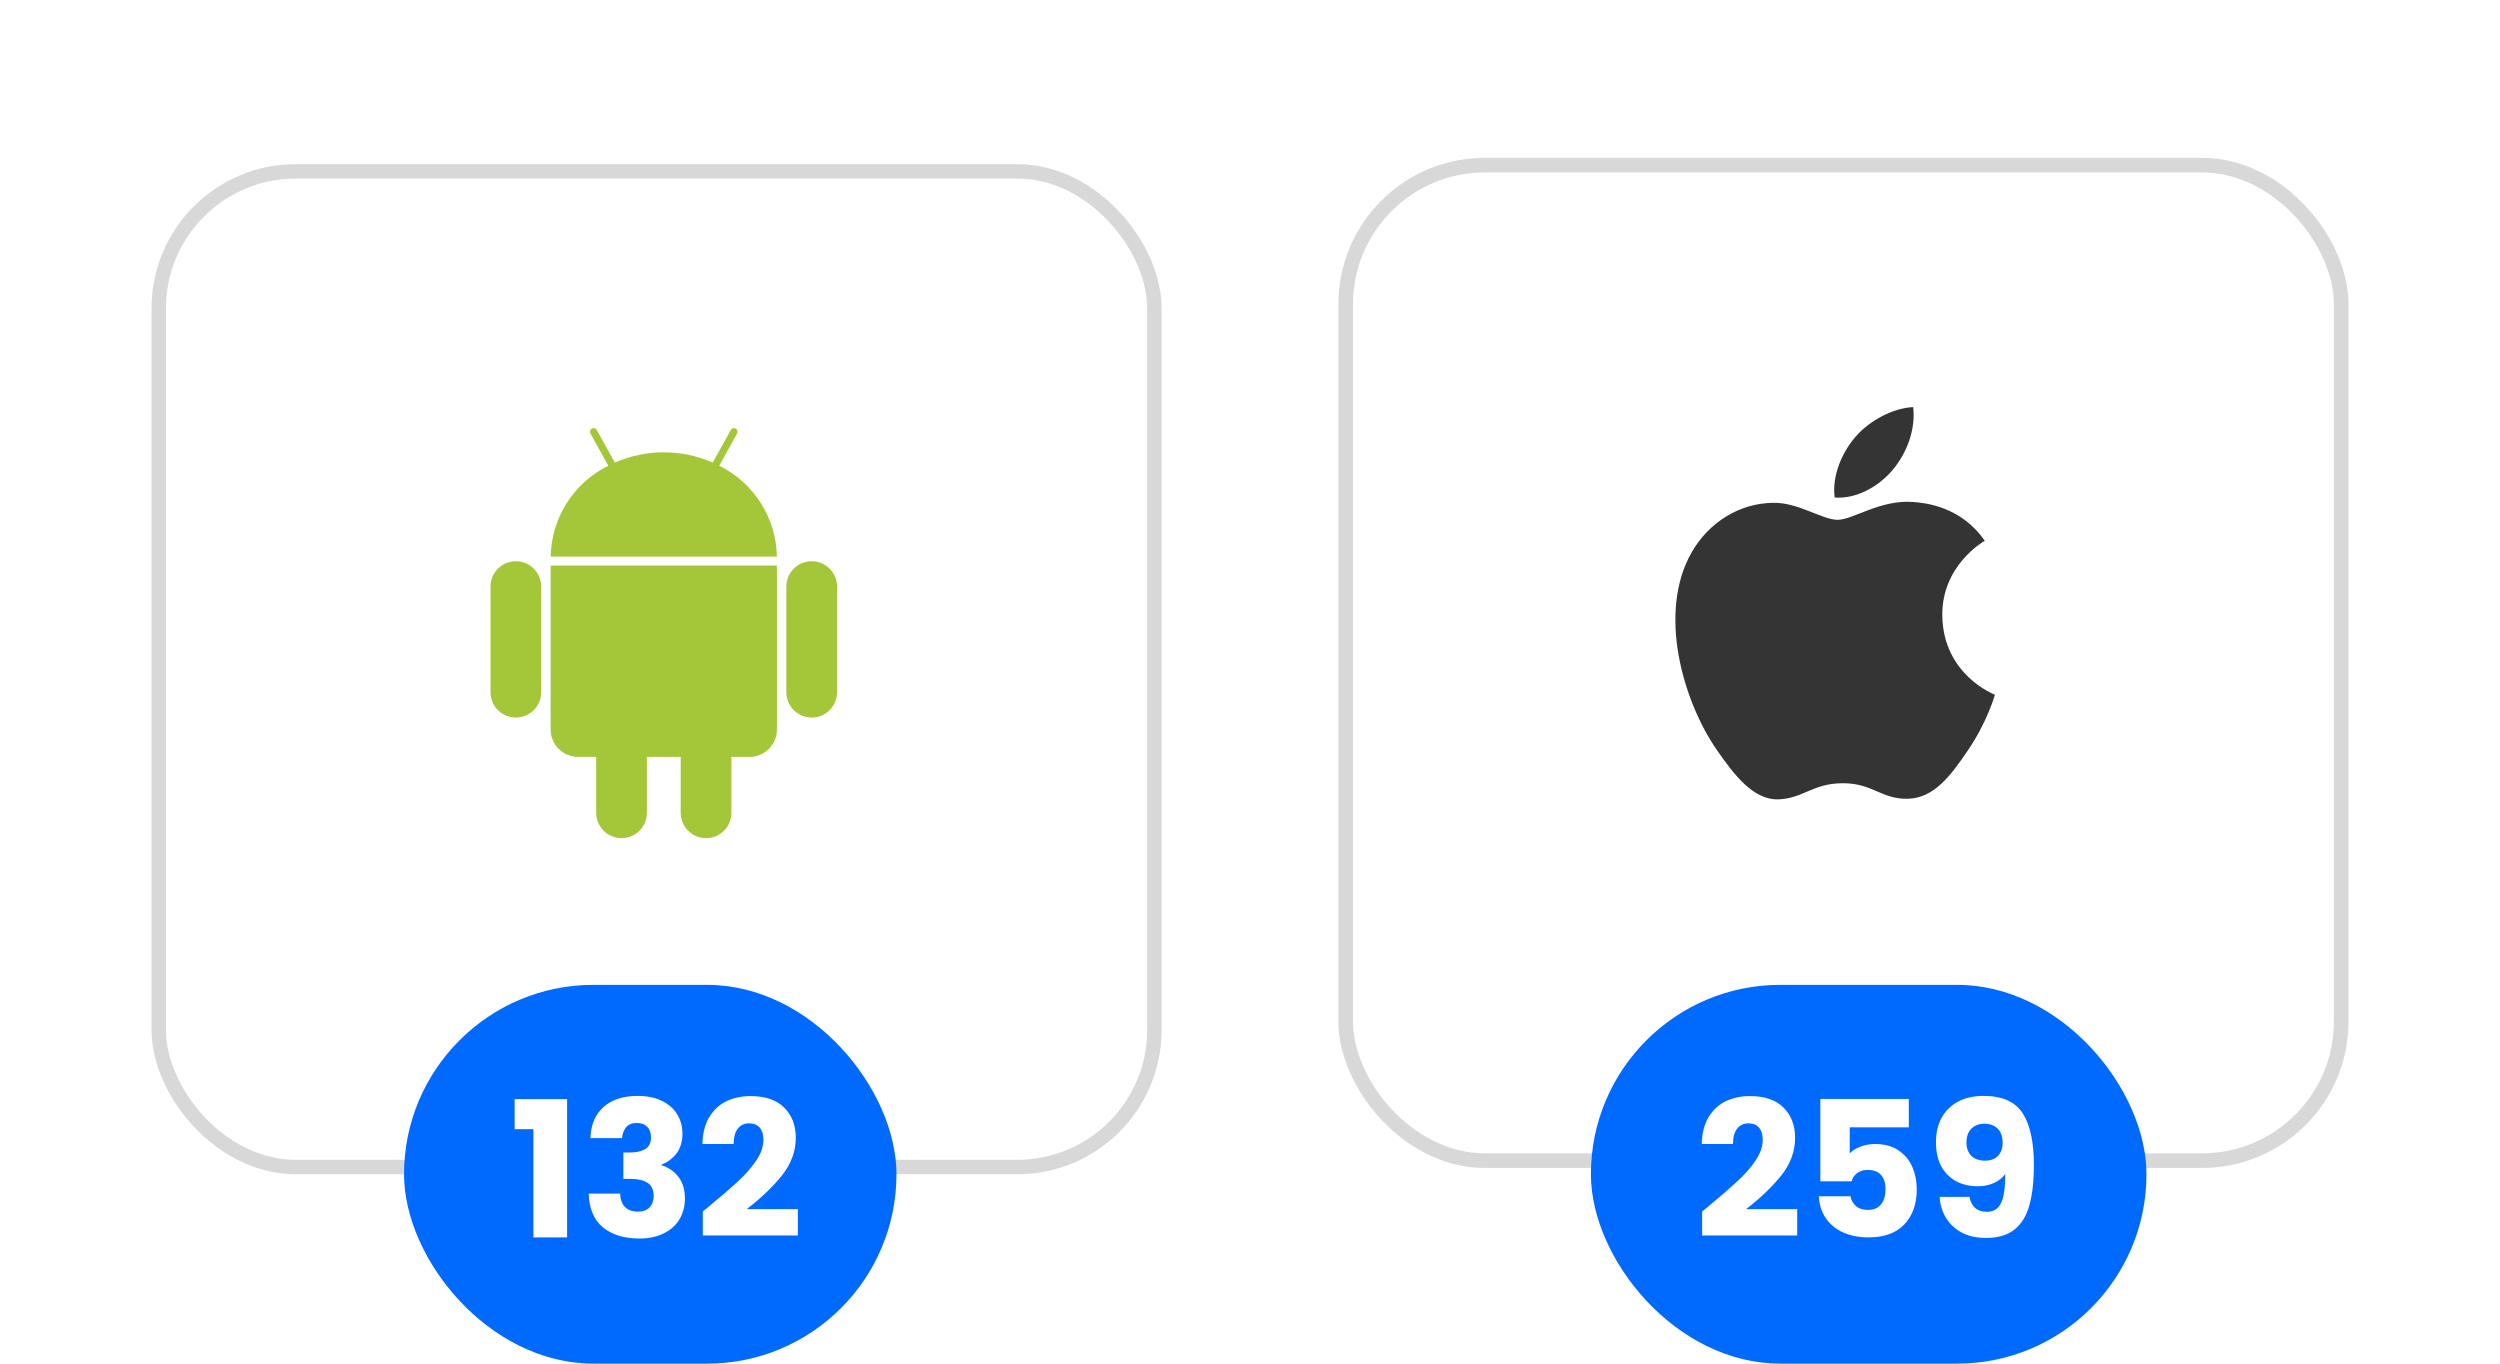 <svg width="198" height="108" viewBox="0 0 198 108" fill="none" xmlns="http://www.w3.org/2000/svg">
<g filter="url(#filter0_d_5362_11096)">
<rect x="12" y="13" width="80" height="80" rx="11.429" fill="white"/>
<rect x="12.571" y="13.571" width="78.857" height="78.857" rx="10.857" stroke="#D8D8D8" stroke-width="1.143"/>
</g>
<path d="M56.963 36.886L58.38 34.329C58.398 34.296 58.41 34.26 58.414 34.223C58.418 34.185 58.415 34.148 58.405 34.112C58.394 34.076 58.377 34.042 58.354 34.013C58.33 33.984 58.301 33.959 58.269 33.941C58.236 33.923 58.2 33.912 58.163 33.907C58.126 33.903 58.088 33.906 58.052 33.917C58.016 33.927 57.982 33.944 57.953 33.968C57.924 33.991 57.899 34.02 57.881 34.053L56.449 36.636C55.227 36.1 53.907 35.823 52.572 35.823C51.237 35.823 49.917 36.1 48.695 36.636L47.263 34.053C47.226 33.986 47.165 33.937 47.092 33.916C47.019 33.895 46.941 33.903 46.874 33.94C46.807 33.976 46.758 34.038 46.737 34.111C46.716 34.184 46.724 34.262 46.761 34.329L48.178 36.886C46.83 37.55 45.691 38.574 44.885 39.844C44.08 41.113 43.64 42.58 43.614 44.083H61.53C61.504 42.58 61.063 41.113 60.257 39.843C59.452 38.573 58.312 37.55 56.963 36.886ZM43.612 57.775C43.612 58.06 43.667 58.342 43.776 58.606C43.885 58.869 44.045 59.109 44.246 59.31C44.447 59.512 44.687 59.672 44.95 59.781C45.214 59.89 45.496 59.946 45.781 59.945H47.217V64.374C47.217 64.906 47.429 65.417 47.805 65.794C48.182 66.17 48.693 66.382 49.225 66.382C49.758 66.382 50.269 66.17 50.646 65.794C51.022 65.417 51.234 64.906 51.234 64.374V59.945H53.912V64.374C53.912 64.906 54.123 65.417 54.5 65.793C54.876 66.17 55.387 66.381 55.919 66.381C56.452 66.381 56.962 66.17 57.339 65.793C57.715 65.417 57.927 64.906 57.927 64.374V59.945H59.365C59.649 59.945 59.931 59.889 60.194 59.781C60.457 59.672 60.696 59.512 60.898 59.311C61.099 59.109 61.258 58.87 61.367 58.608C61.476 58.344 61.532 58.063 61.532 57.778V44.792H43.611L43.612 57.775ZM40.856 44.445C40.324 44.446 39.813 44.658 39.437 45.035C39.061 45.411 38.849 45.922 38.849 46.454V54.823C38.849 55.086 38.901 55.347 39.002 55.591C39.102 55.834 39.25 56.056 39.437 56.242C39.623 56.429 39.844 56.577 40.088 56.678C40.331 56.778 40.593 56.83 40.856 56.83C41.12 56.83 41.381 56.778 41.624 56.678C41.868 56.577 42.089 56.429 42.276 56.242C42.462 56.056 42.61 55.834 42.711 55.591C42.812 55.347 42.864 55.086 42.864 54.823V46.456C42.863 45.923 42.651 45.413 42.275 45.037C41.899 44.661 41.389 44.449 40.856 44.448V44.445ZM64.286 44.445C63.754 44.446 63.243 44.658 62.867 45.035C62.491 45.411 62.279 45.922 62.279 46.454V54.823C62.279 55.086 62.331 55.347 62.431 55.591C62.532 55.834 62.68 56.056 62.867 56.242C63.053 56.429 63.275 56.577 63.518 56.678C63.762 56.778 64.023 56.83 64.286 56.83C64.55 56.83 64.811 56.778 65.055 56.678C65.298 56.577 65.519 56.429 65.706 56.242C65.892 56.056 66.04 55.834 66.141 55.591C66.242 55.347 66.294 55.086 66.294 54.823V46.456C66.293 45.923 66.081 45.413 65.705 45.037C65.329 44.661 64.819 44.449 64.286 44.448V44.445Z" fill="#A4C639"/>
<path opacity="0.5" d="M48.436 40.804C48.85 40.804 49.185 40.469 49.185 40.056C49.185 39.643 48.85 39.308 48.436 39.308C48.023 39.308 47.688 39.643 47.688 40.056C47.688 40.469 48.023 40.804 48.436 40.804Z" fill="#A4C639"/>
<path opacity="0.5" d="M56.706 40.804C57.119 40.804 57.454 40.469 57.454 40.056C57.454 39.643 57.119 39.308 56.706 39.308C56.293 39.308 55.958 39.643 55.958 40.056C55.958 40.469 56.293 40.804 56.706 40.804Z" fill="#A4C639"/>
<g filter="url(#filter1_d_5362_11096)">
<rect x="106" y="12.5" width="80" height="80" rx="11.594" fill="white"/>
<rect x="106.58" y="13.08" width="78.841" height="78.841" rx="11.014" stroke="#D8D8D8" stroke-width="1.159"/>
</g>
<path d="M145.542 41.169C144.315 41.169 142.415 39.774 140.414 39.824C137.775 39.858 135.354 41.354 133.992 43.724C131.252 48.482 133.286 55.509 135.959 59.376C137.271 61.259 138.817 63.377 140.868 63.31C142.835 63.226 143.575 62.032 145.962 62.032C148.333 62.032 149.005 63.31 151.09 63.26C153.208 63.226 154.553 61.343 155.848 59.443C157.344 57.258 157.966 55.14 157.999 55.022C157.949 55.005 153.881 53.442 153.83 48.734C153.797 44.8 157.041 42.918 157.192 42.834C155.343 40.127 152.502 39.824 151.51 39.757C148.921 39.555 146.752 41.169 145.542 41.169ZM149.913 37.202C151.006 35.89 151.729 34.058 151.527 32.242C149.963 32.309 148.081 33.285 146.954 34.596C145.945 35.756 145.071 37.622 145.307 39.404C147.038 39.538 148.82 38.513 149.913 37.202Z" fill="#343434"/>
<rect x="32" y="78" width="39" height="30" rx="15" fill="#006AFF"/>
<path d="M40.76 89.435V87.05H44.914V98H42.245V89.435H40.76ZM46.759 90.14C46.799 89.07 47.149 88.245 47.809 87.665C48.469 87.085 49.364 86.795 50.494 86.795C51.244 86.795 51.884 86.925 52.414 87.185C52.954 87.445 53.359 87.8 53.629 88.25C53.909 88.7 54.049 89.205 54.049 89.765C54.049 90.425 53.884 90.965 53.554 91.385C53.224 91.795 52.839 92.075 52.399 92.225V92.285C52.969 92.475 53.419 92.79 53.749 93.23C54.079 93.67 54.244 94.235 54.244 94.925C54.244 95.545 54.099 96.095 53.809 96.575C53.529 97.045 53.114 97.415 52.564 97.685C52.024 97.955 51.379 98.09 50.629 98.09C49.429 98.09 48.469 97.795 47.749 97.205C47.039 96.615 46.664 95.725 46.624 94.535H49.114C49.124 94.975 49.249 95.325 49.489 95.585C49.729 95.835 50.079 95.96 50.539 95.96C50.929 95.96 51.229 95.85 51.439 95.63C51.659 95.4 51.769 95.1 51.769 94.73C51.769 94.25 51.614 93.905 51.304 93.695C51.004 93.475 50.519 93.365 49.849 93.365H49.369V91.28H49.849C50.359 91.28 50.769 91.195 51.079 91.025C51.399 90.845 51.559 90.53 51.559 90.08C51.559 89.72 51.459 89.44 51.259 89.24C51.059 89.04 50.784 88.94 50.434 88.94C50.054 88.94 49.769 89.055 49.579 89.285C49.399 89.515 49.294 89.8 49.264 90.14H46.759ZM55.661 95.945C56.001 95.675 56.156 95.55 56.126 95.57C57.106 94.76 57.876 94.095 58.436 93.575C59.006 93.055 59.486 92.51 59.876 91.94C60.266 91.37 60.461 90.815 60.461 90.275C60.461 89.865 60.366 89.545 60.176 89.315C59.986 89.085 59.701 88.97 59.321 88.97C58.941 88.97 58.641 89.115 58.421 89.405C58.211 89.685 58.106 90.085 58.106 90.605H55.631C55.651 89.755 55.831 89.045 56.171 88.475C56.521 87.905 56.976 87.485 57.536 87.215C58.106 86.945 58.736 86.81 59.426 86.81C60.616 86.81 61.511 87.115 62.111 87.725C62.721 88.335 63.026 89.13 63.026 90.11C63.026 91.18 62.661 92.175 61.931 93.095C61.201 94.005 60.271 94.895 59.141 95.765H63.191V97.85H55.661V95.945Z" fill="white"/>
<rect x="126" y="78" width="44" height="30" rx="15" fill="#006AFF"/>
<path d="M134.808 95.945C135.148 95.675 135.303 95.55 135.273 95.57C136.253 94.76 137.023 94.095 137.583 93.575C138.153 93.055 138.633 92.51 139.023 91.94C139.413 91.37 139.608 90.815 139.608 90.275C139.608 89.865 139.513 89.545 139.323 89.315C139.133 89.085 138.848 88.97 138.468 88.97C138.088 88.97 137.788 89.115 137.568 89.405C137.358 89.685 137.253 90.085 137.253 90.605H134.778C134.798 89.755 134.978 89.045 135.318 88.475C135.668 87.905 136.123 87.485 136.683 87.215C137.253 86.945 137.883 86.81 138.573 86.81C139.763 86.81 140.658 87.115 141.258 87.725C141.868 88.335 142.173 89.13 142.173 90.11C142.173 91.18 141.808 92.175 141.078 93.095C140.348 94.005 139.418 94.895 138.288 95.765H142.338V97.85H134.808V95.945ZM151.177 89.285H146.497V91.355C146.697 91.135 146.977 90.955 147.337 90.815C147.697 90.675 148.087 90.605 148.507 90.605C149.257 90.605 149.877 90.775 150.367 91.115C150.867 91.455 151.232 91.895 151.462 92.435C151.692 92.975 151.807 93.56 151.807 94.19C151.807 95.36 151.477 96.29 150.817 96.98C150.157 97.66 149.227 98 148.027 98C147.227 98 146.532 97.865 145.942 97.595C145.352 97.315 144.897 96.93 144.577 96.44C144.257 95.95 144.082 95.385 144.052 94.745H146.557C146.617 95.055 146.762 95.315 146.992 95.525C147.222 95.725 147.537 95.825 147.937 95.825C148.407 95.825 148.757 95.675 148.987 95.375C149.217 95.075 149.332 94.675 149.332 94.175C149.332 93.685 149.212 93.31 148.972 93.05C148.732 92.79 148.382 92.66 147.922 92.66C147.582 92.66 147.302 92.745 147.082 92.915C146.862 93.075 146.717 93.29 146.647 93.56H144.172V87.035H151.177V89.285ZM155.983 94.79C156.133 95.58 156.593 95.975 157.363 95.975C157.893 95.975 158.268 95.74 158.488 95.27C158.708 94.8 158.818 94.035 158.818 92.975C158.598 93.285 158.298 93.525 157.918 93.695C157.538 93.865 157.113 93.95 156.643 93.95C156.003 93.95 155.433 93.82 154.933 93.56C154.433 93.29 154.038 92.895 153.748 92.375C153.468 91.845 153.328 91.205 153.328 90.455C153.328 89.715 153.478 89.07 153.778 88.52C154.088 87.97 154.523 87.545 155.083 87.245C155.653 86.945 156.323 86.795 157.093 86.795C158.573 86.795 159.608 87.255 160.198 88.175C160.788 89.095 161.083 90.45 161.083 92.24C161.083 93.54 160.963 94.615 160.723 95.465C160.493 96.305 160.098 96.945 159.538 97.385C158.988 97.825 158.233 98.045 157.273 98.045C156.513 98.045 155.863 97.895 155.323 97.595C154.793 97.295 154.383 96.9 154.093 96.41C153.813 95.92 153.653 95.38 153.613 94.79H155.983ZM157.228 91.925C157.648 91.925 157.983 91.8 158.233 91.55C158.483 91.29 158.608 90.94 158.608 90.5C158.608 90.02 158.478 89.65 158.218 89.39C157.958 89.13 157.608 89 157.168 89C156.728 89 156.378 89.135 156.118 89.405C155.868 89.665 155.743 90.025 155.743 90.485C155.743 90.915 155.868 91.265 156.118 91.535C156.378 91.795 156.748 91.925 157.228 91.925Z" fill="white"/>
<defs>
<filter id="filter0_d_5362_11096" x="0.571" y="1.571" width="102.857" height="102.857" filterUnits="userSpaceOnUse" color-interpolation-filters="sRGB">
<feFlood flood-opacity="0" result="BackgroundImageFix"/>
<feColorMatrix in="SourceAlpha" type="matrix" values="0 0 0 0 0 0 0 0 0 0 0 0 0 0 0 0 0 0 127 0" result="hardAlpha"/>
<feOffset/>
<feGaussianBlur stdDeviation="5.714"/>
<feComposite in2="hardAlpha" operator="out"/>
<feColorMatrix type="matrix" values="0 0 0 0 0 0 0 0 0 0 0 0 0 0 0 0 0 0 0.15 0"/>
<feBlend mode="normal" in2="BackgroundImageFix" result="effect1_dropShadow_5362_11096"/>
<feBlend mode="normal" in="SourceGraphic" in2="effect1_dropShadow_5362_11096" result="shape"/>
</filter>
<filter id="filter1_d_5362_11096" x="94.406" y="0.906" width="103.188" height="103.188" filterUnits="userSpaceOnUse" color-interpolation-filters="sRGB">
<feFlood flood-opacity="0" result="BackgroundImageFix"/>
<feColorMatrix in="SourceAlpha" type="matrix" values="0 0 0 0 0 0 0 0 0 0 0 0 0 0 0 0 0 0 127 0" result="hardAlpha"/>
<feOffset/>
<feGaussianBlur stdDeviation="5.797"/>
<feComposite in2="hardAlpha" operator="out"/>
<feColorMatrix type="matrix" values="0 0 0 0 0 0 0 0 0 0 0 0 0 0 0 0 0 0 0.15 0"/>
<feBlend mode="normal" in2="BackgroundImageFix" result="effect1_dropShadow_5362_11096"/>
<feBlend mode="normal" in="SourceGraphic" in2="effect1_dropShadow_5362_11096" result="shape"/>
</filter>
</defs>
</svg>

